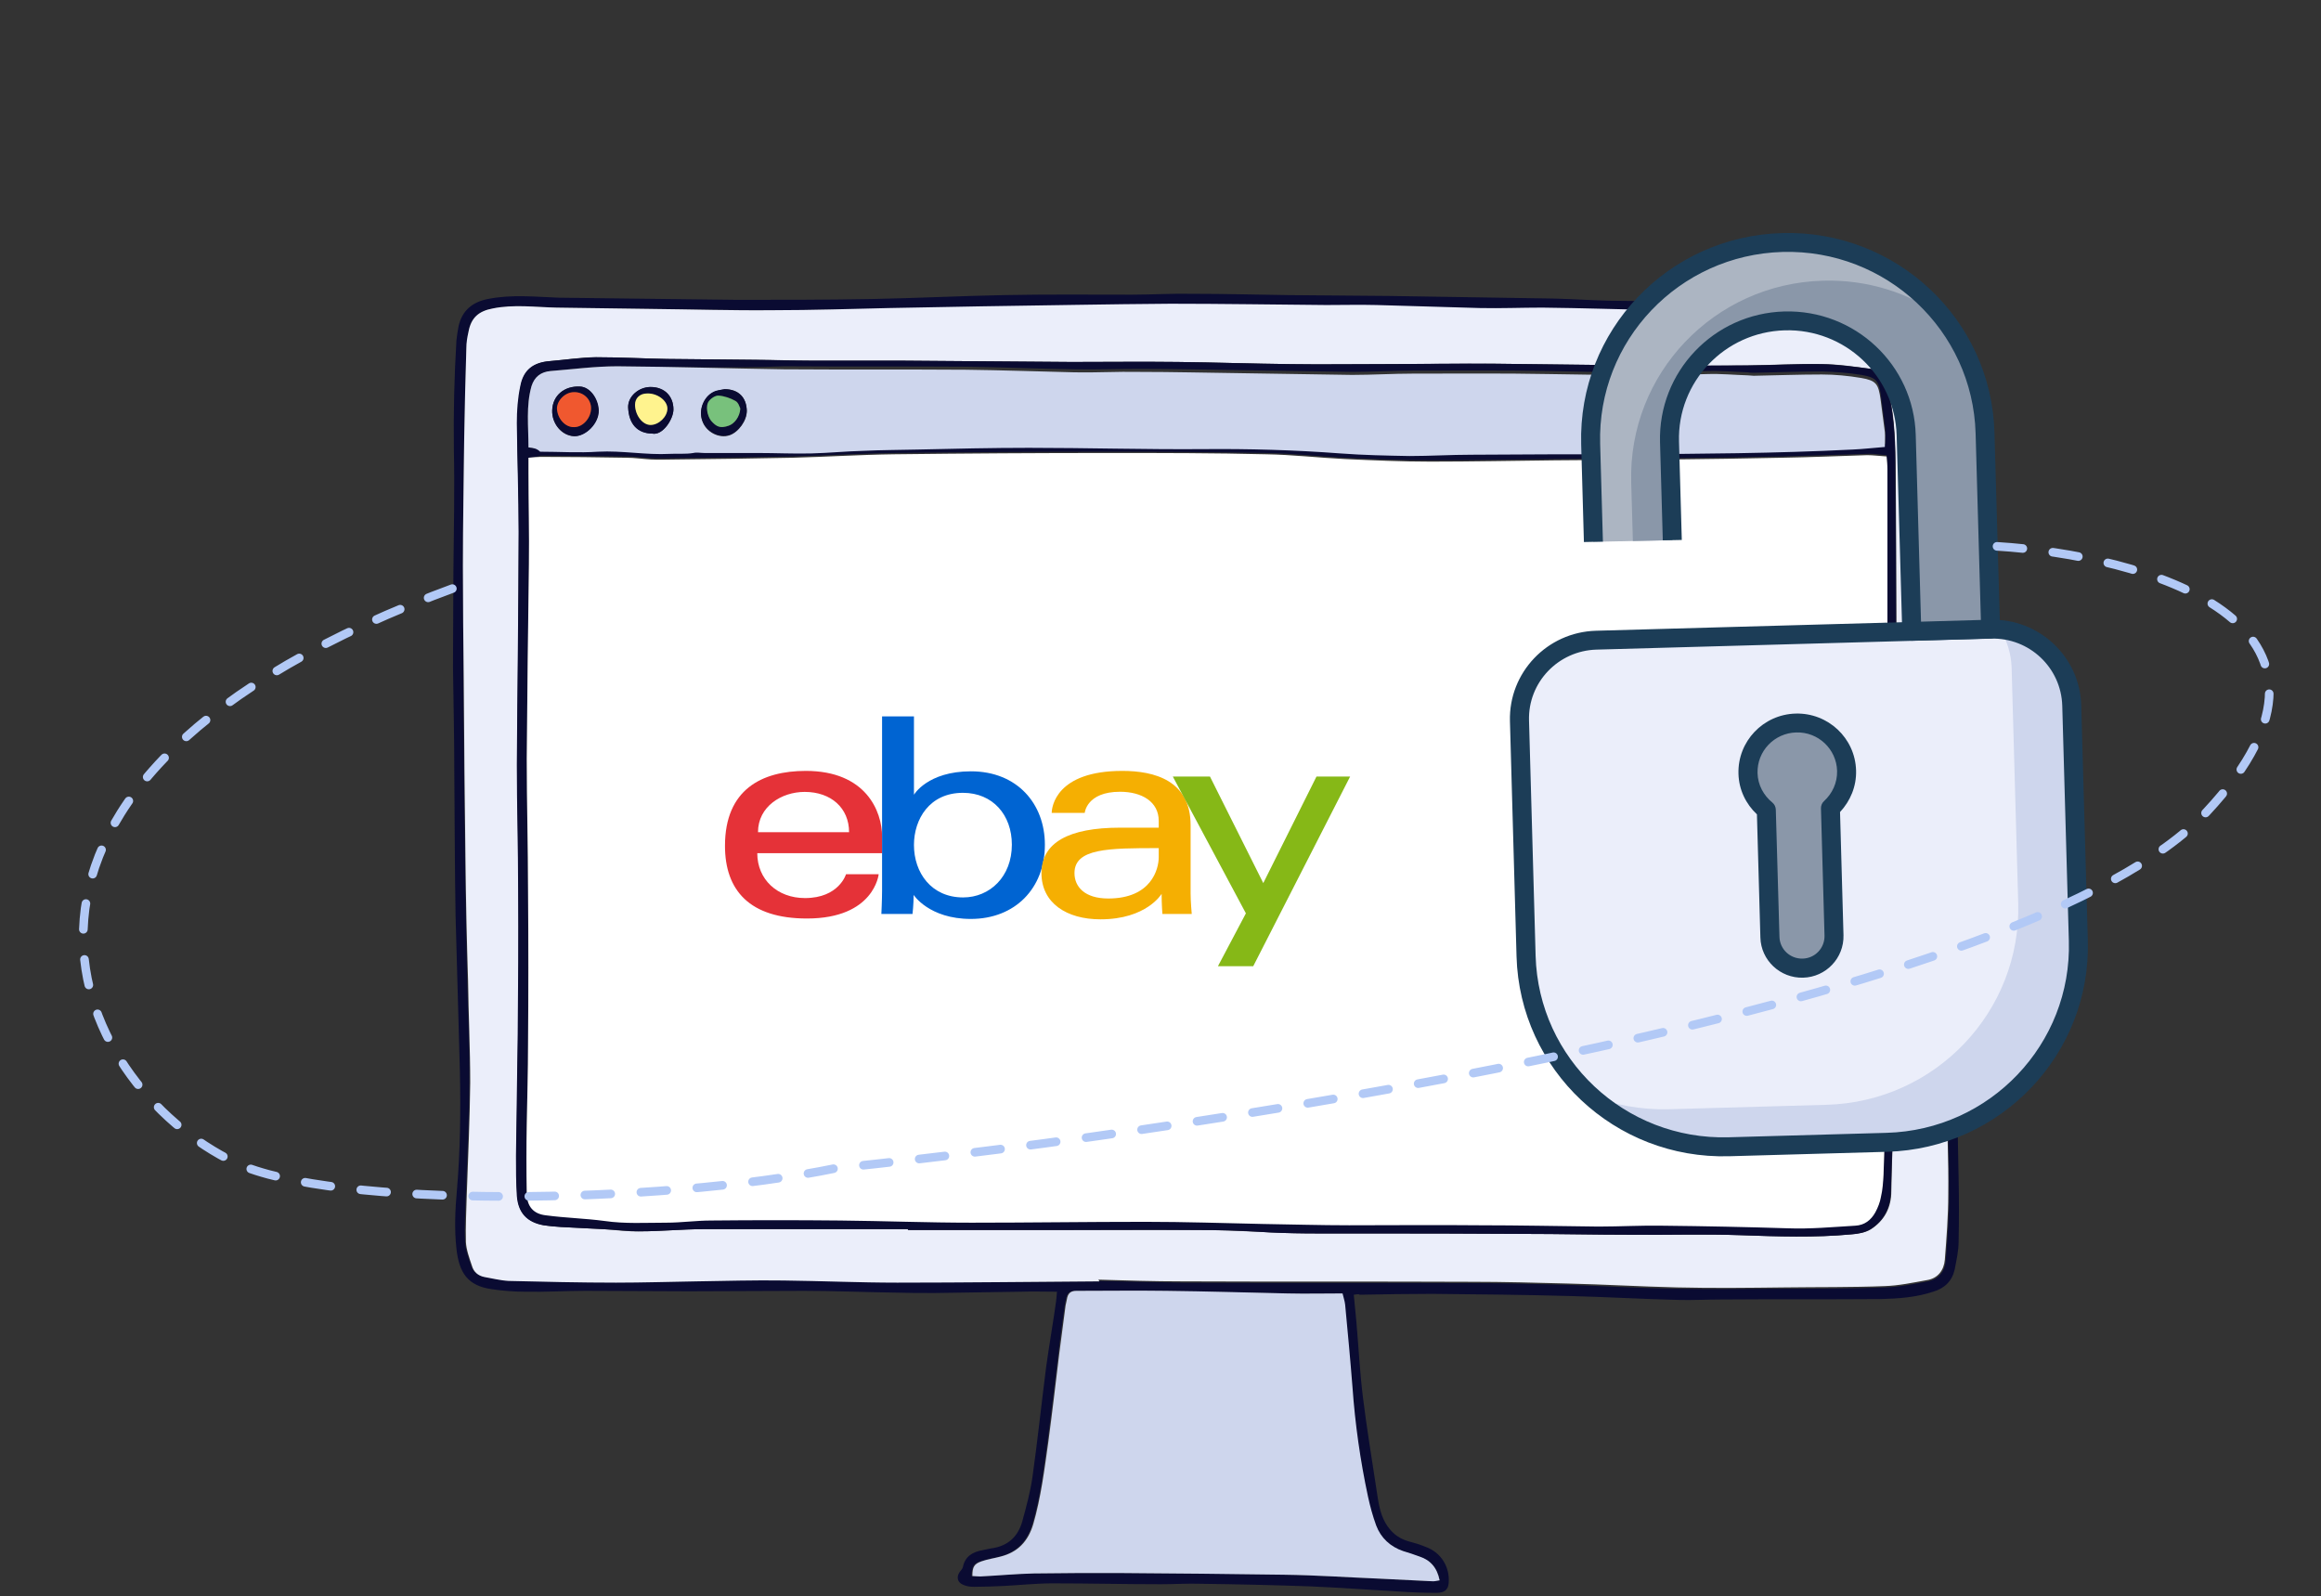 <?xml version="1.0" encoding="UTF-8"?> <svg xmlns="http://www.w3.org/2000/svg" width="538" height="370" viewBox="0 0 538 370" fill="none"><rect x="0" y="0" width="538" height="370" fill="#333333" stroke="none"/><g clip-path="url(#clip0_232_33283)"><path fill-rule="evenodd" clip-rule="evenodd" d="M313.8 300.1C314 302.3 314.2 304.3 314.4 306.3C314.9 312.1 315.2 317.9 315.9 323.7C316.8 331 318 338.2 319.1 345.5C319.5 348.1 319.8 350.7 321.2 353.1C322.4 355.1 324 356.5 326.3 357.2C327.8 357.6 329.2 358 330.6 358.6C334.1 359.9 336.1 363.3 335.8 366.9C335.7 368.4 334.9 369.2 333 369.2C330.1 369.2 327.2 369.1 324.4 368.9C317.5 368.5 310.7 368 303.8 367.7C295.3 367.4 286.9 367.2 278.4 367.1C275.3 367 272.2 367.2 269.1 367.2C260.7 367.2 252.3 367 244 367C240.2 367 236.5 367.4 232.7 367.6C230.4 367.7 228.1 367.8 225.8 367.8C224.9 367.8 224 367.7 223.2 367.3C222 366.8 221.7 365.7 222.3 364.6C222.6 364.1 223.1 363.7 223.2 363.2C223.7 360.7 225.5 359.7 227.8 359.3C228.4 359.2 229 359 229.7 358.9C233.6 358.4 236 356.2 237 352.5C237.9 349.2 238.8 345.9 239.3 342.5C240.5 334 241.4 325.4 242.5 316.8C243.2 311.7 244.1 306.7 244.8 301.6C244.9 301 244.9 300.4 245 299.4C242.1 299.4 239.3 299.3 236.6 299.4C230 299.5 223.3 299.6 216.7 299.7C213.5 299.7 210.3 299.7 207.1 299.6C200.2 299.5 193.2 299.2 186.3 299.2C177.4 299.2 168.6 299.3 159.7 299.3C151.7 299.3 143.7 299.2 135.7 299.2C131.1 299.2 126.4 299.5 121.8 299.4C119.2 299.4 116.5 299.2 113.9 298.8C108.4 298 106.4 295 105.8 289.4C105.3 285 105.5 280.4 105.9 276C106.7 266.7 106.8 257.5 106.6 248.2C106.3 236.2 105.9 224.2 105.6 212.3C105.4 200.9 105.4 189.6 105.3 178.2C105.3 170.4 105.1 162.5 105 154.6C105 147.2 105.1 139.7 105.1 132.3C105.2 122.8 105.4 113.3 105.2 103.8C105.1 95.5 105.3 87.2 105.8 78.9C105.9 77.8 106.1 76.7 106.3 75.6C107.1 72 109.5 70 113.1 69.3C118.6 68.2 124.1 68.8 129.6 69C135 69.1 140.4 69.1 145.8 69.2C154.2 69.3 162.6 69.4 171 69.5C181.5 69.5 191.9 69.5 202.4 69.3C212.5 69.1 222.5 68.6 232.6 68.4C242.5 68.2 252.4 68.3 262.3 68.3C267 68.3 271.7 68 276.4 68.1C283.8 68.1 291.3 68.3 298.7 68.4C306.5 68.5 314.4 68.5 322.2 68.6C334.8 68.8 347.5 69 360.1 69.2C364.4 69.3 368.7 69.6 373 69.7C379.5 69.8 385.9 69.8 392.4 70C399.4 70.2 406.5 70.6 413.5 70.8C417.6 71 421.8 71.1 425.9 71.3C426.9 71.3 428 71.3 429 71.1C433.9 70.3 438.9 70.3 443.8 70.5C445 70.5 446.2 70.7 447.4 70.9C449.5 71.3 450.7 72.5 451.4 74.5C452.5 77.3 452.6 80.2 452.7 83.2C452.8 88.2 453.1 93.1 453.1 98.1C453.1 103.3 452.9 108.5 452.9 113.7C452.9 119.5 453.1 125.3 453.1 131.2C453.1 143 453.1 154.7 453.2 166.5C453.2 172.6 453.3 178.7 453.3 184.7C453.2 195.8 453 206.9 453 218C453 224.4 453.2 230.8 453.3 237.2C453.5 249.1 453.8 261 454 272.9C454.1 277.9 454.1 282.8 454 287.8C454 289.9 453.5 292.1 453.1 294.2C452.5 296.9 450.8 298.6 448.1 299.4C444.2 300.7 440.1 301 436 301.1C423.6 301.2 411.2 301.1 398.8 301.2C395.5 301.2 392.2 301.4 389 301.3C380.6 301.1 372.2 300.6 363.9 300.4C353.3 300.1 342.6 300 332 299.9C326.4 299.9 320.8 300 315.2 300.1C314.9 299.9 314.6 300 313.8 300.1ZM254.8 297V296.9C261.3 297 267.7 297.2 274.2 297.3C296.6 297.4 319 297.3 341.4 297.4C348.8 297.4 356.1 297.6 363.5 297.8C372 298.1 380.4 298.6 388.9 298.7C397.3 298.9 405.6 298.7 414 298.7C421.7 298.7 429.3 298.7 437 298.4C440.3 298.3 443.6 297.6 446.9 297C449.4 296.5 450.8 294.7 451 292.3C451.4 287.2 451.8 282.1 451.8 277C451.8 269.3 451.5 261.5 451.4 253.8C451.3 248.1 451.3 242.3 451.2 236.6C451.1 230.2 450.8 223.8 450.8 217.4C450.8 212 451 206.7 451 201.3C451 180 451 158.6 451 137.3C451 130.1 450.9 122.9 450.9 115.7C450.9 105.3 450.9 94.9 450.9 84.5C450.9 82 450.7 79.5 450.3 77.1C449.7 74.1 448.4 72.9 445.4 72.9C441.3 72.8 437.1 72.9 432.9 73C431.1 73 429.4 73.4 427.6 73.3C421.7 73.2 415.8 73 409.9 72.8C401.6 72.6 393.3 72.4 385 72.2C375.9 72 366.8 71.7 357.7 71.6C352.9 71.5 348.1 71.7 343.3 71.7C335.3 71.6 327.3 71.2 319.3 71C315.4 70.9 311.5 71 307.6 71C295.6 70.9 283.5 70.6 271.5 70.7C256.9 70.8 242.3 71.1 227.7 71.3C220.5 71.4 213.3 71.5 206.2 71.7C197 71.6 188.2 71.9 179.3 71.9C169.7 71.9 160.1 71.7 150.5 71.6C143.4 71.5 136.2 71.4 129 71.3C124.1 71.2 119.1 70.5 114.2 71.5C111 72.1 109.2 73.6 108.6 76.8C108.4 78.1 108.2 79.3 108.1 80.6C107.9 87.5 107.7 94.5 107.6 101.4C107.4 111.3 107.3 121.2 107.3 131.1C107.3 140 107.4 148.8 107.4 157.7C107.5 171.6 107.6 185.5 107.8 199.4C107.9 208.7 108.1 217.9 108.3 227.2C108.5 235.1 108.9 243 108.8 250.9C108.8 259.5 108.3 268.1 108 276.8C107.9 280.5 107.6 284.1 107.8 287.8C107.9 289.7 108.6 291.5 109.2 293.3C109.6 294.7 110.6 295.6 112.1 295.9C114 296.2 115.9 296.8 117.7 296.8C126 297 134.3 297.2 142.6 297.2C148.8 297.2 155.1 297 161.3 296.9C168 296.8 174.7 296.6 181.4 296.7C190.2 296.8 199 297.2 207.8 297.2C223.6 297.2 239.2 297.1 254.8 297ZM333.7 366.3C333.2 363.4 331.5 361.6 328.9 360.8C327.6 360.4 326.3 360 325 359.5C322 358.5 319.8 356.6 318.8 353.6C318 351.4 317.4 349.2 316.9 346.9C315.2 338.5 314 330.1 313.3 321.5C312.8 315.1 312.2 308.8 311.6 302.4C311.5 301.5 311.2 300.7 311 299.8C306.6 299.8 302.4 299.9 298.2 299.8C288.9 299.6 279.5 299.4 270.2 299.2C263.3 299.1 256.3 299.2 249.3 299.2C248.1 299.2 247.5 299.6 247.2 300.7C247 301.3 246.9 301.9 246.8 302.6C246.3 306.4 245.7 310.2 245.3 314C244.5 320.7 243.7 327.5 242.8 334.2C241.9 340.6 241.2 347 239.3 353.3C238.1 357.3 235.7 359.8 231.7 360.8C230.2 361.2 228.7 361.4 227.3 361.9C225.6 362.4 225.3 363.2 225.2 365.3C225.8 365.3 226.4 365.5 227 365.4C231.1 365.2 235.3 364.8 239.4 364.7C245.9 364.6 252.4 364.6 258.8 364.6C271.7 364.7 284.7 364.7 297.6 365C304.9 365.1 312.1 365.6 319.4 365.9C323.5 366.1 327.5 366.3 331.6 366.5C332.4 366.5 333 366.3 333.7 366.3Z" fill="#0A0B32"></path><path fill-rule="evenodd" clip-rule="evenodd" d="M254.801 297C239.201 297.1 223.601 297.3 208.001 297.3C199.201 297.3 190.401 296.9 181.601 296.8C174.901 296.7 168.201 296.9 161.501 297C155.301 297.1 149.001 297.3 142.801 297.3C134.501 297.3 126.201 297.1 117.901 296.9C116.001 296.8 114.101 296.3 112.301 296C110.801 295.7 109.801 294.8 109.401 293.4C108.801 291.6 108.101 289.7 108.001 287.9C107.901 284.3 108.101 280.6 108.201 276.9C108.501 268.3 108.901 259.7 109.001 251C109.001 243.1 108.601 235.2 108.501 227.3C108.201 218 108.001 208.7 107.901 199.5C107.701 185.6 107.601 171.7 107.501 157.8C107.401 148.9 107.301 140 107.301 131.2C107.301 121.3 107.501 111.4 107.601 101.5C107.701 94.6 107.901 87.6 108.101 80.7C108.101 79.4 108.301 78.2 108.601 76.9C109.201 73.6 111.001 72.1 114.201 71.5C119.101 70.5 124.101 71.2 129.001 71.3C136.201 71.4 143.401 71.5 150.601 71.6C160.201 71.7 169.801 72 179.401 71.9C188.301 71.9 197.101 71.6 206.001 71.4C213.201 71.3 220.401 71.1 227.501 71C242.101 70.8 256.701 70.5 271.301 70.4C283.301 70.4 295.401 70.6 307.401 70.7C311.301 70.7 315.201 70.6 319.101 70.7C327.101 70.9 335.101 71.2 343.101 71.4C347.901 71.5 352.701 71.3 357.501 71.3C366.601 71.4 375.701 71.7 384.801 71.9C393.101 72.1 401.401 72.3 409.701 72.5C415.601 72.7 421.501 72.9 427.401 73C429.201 73 430.901 72.7 432.701 72.7C436.901 72.6 441.001 72.5 445.201 72.6C448.201 72.7 449.601 73.8 450.101 76.8C450.601 79.2 450.701 81.7 450.701 84.2C450.801 94.6 450.701 105 450.701 115.4C450.701 122.6 450.801 129.8 450.801 137C450.801 158.3 450.801 179.7 450.801 201C450.801 206.4 450.501 211.7 450.601 217.1C450.601 223.5 450.901 229.9 451.001 236.3C451.101 242 451.101 247.8 451.201 253.5C451.301 261.2 451.701 269 451.601 276.7C451.601 281.8 451.201 286.9 450.801 292C450.601 294.4 449.201 296.3 446.701 296.7C443.401 297.3 440.101 298 436.801 298.1C429.101 298.4 421.501 298.3 413.801 298.4C405.401 298.5 397.101 298.6 388.701 298.4C380.201 298.2 371.801 297.7 363.301 297.5C355.901 297.3 348.601 297.1 341.201 297.1C318.801 297 296.401 297.1 274.001 297C267.501 297 261.101 296.8 254.601 296.6C254.801 296.9 254.801 296.9 254.801 297ZM210.501 284.9C210.501 285 210.501 285 210.501 285.1C221.901 285.1 233.301 285.1 244.701 285.1C255.801 285.1 266.901 285.1 278.001 285.1C282.601 285.1 287.101 285.3 291.701 285.5C299.201 286 306.701 285.9 314.201 285.9C327.201 285.9 340.301 285.9 353.301 286C361.601 286 369.901 286.2 378.201 286.2C386.701 286.2 395.201 286 403.601 286.3C412.201 286.6 420.701 286.9 429.201 286.1C430.701 286 432.401 285.7 433.701 284.9C436.801 282.9 438.401 279.9 438.401 276.1C438.501 268.2 439.001 260.3 439.101 252.4C439.301 236 439.401 219.6 439.401 203.2C439.401 194.8 439.401 186.4 439.401 178C439.401 174.2 439.501 170.3 439.501 166.5C439.501 164.2 439.401 161.9 439.401 159.6C439.401 155.9 439.601 152.3 439.601 148.6C439.601 134.8 439.501 120.9 439.401 107.1C439.301 101 439.001 95 437.401 89.1C436.801 87 435.701 85.8 433.701 85.5C429.901 85 426.101 84.4 422.301 84.4C416.601 84.3 410.801 84.6 405.101 84.7C396.601 84.8 388.201 84.8 379.701 84.7C368.501 84.6 357.301 84.4 346.101 84.3C337.401 84.3 328.701 84.4 320.001 84.4C313.101 84.4 306.101 84.5 299.201 84.4C290.501 84.3 281.801 84 273.101 83.9C264.901 83.8 256.701 83.9 248.401 83.9C235.401 83.8 222.401 83.7 209.301 83.6C202.401 83.6 195.401 83.6 188.501 83.6C184.101 83.6 179.701 83.4 175.301 83.4C168.401 83.3 161.501 83.3 154.701 83.2C149.201 83.1 143.701 82.8 138.201 82.8C134.601 82.8 131.001 83.4 127.501 83.7C123.701 84 121.401 85.8 120.701 89.5C120.201 92.3 119.901 95.2 119.901 98.1C119.901 106.5 120.301 114.9 120.301 123.3C120.201 141.3 120.001 159.3 119.901 177.3C119.901 187 120.201 196.6 120.201 206.3C120.201 217.4 120.201 228.5 120.101 239.6C120.001 249 119.801 258.5 119.701 267.9C119.701 271 119.701 274.1 119.901 277.2C120.201 281.1 122.201 283.3 126.101 284C127.401 284.2 128.801 284.3 130.101 284.4C133.401 284.6 136.601 284.7 139.901 284.9C142.801 285.1 145.601 285.5 148.501 285.4C153.401 285.4 158.201 284.9 163.101 284.9C178.801 284.8 194.601 284.9 210.501 284.9Z" fill="#EBEEFA"></path><path fill-rule="evenodd" clip-rule="evenodd" d="M333.7 366.3C333 366.4 332.4 366.6 331.8 366.5C327.7 366.3 323.7 366.1 319.6 365.9C312.3 365.6 305.1 365.1 297.8 365C284.9 364.8 271.9 364.7 259 364.6C252.5 364.6 246 364.6 239.6 364.7C235.5 364.8 231.3 365.2 227.2 365.4C226.6 365.4 226 365.3 225.4 365.3C225.4 363.2 225.8 362.5 227.5 361.9C228.9 361.4 230.4 361.2 231.9 360.8C235.9 359.8 238.3 357.3 239.5 353.3C241.3 347.1 242.1 340.6 243 334.2C243.9 327.5 244.7 320.7 245.5 314C246 310.2 246.5 306.4 247 302.6C247.1 302 247.3 301.4 247.4 300.7C247.7 299.6 248.4 299.2 249.5 299.2C256.5 299.2 263.4 299.1 270.4 299.2C279.7 299.3 289.1 299.6 298.4 299.8C302.6 299.9 306.8 299.8 311.2 299.8C311.4 300.7 311.7 301.5 311.8 302.4C312.4 308.8 313 315.1 313.5 321.5C314.1 330 315.3 338.5 317.1 346.9C317.6 349.2 318.2 351.4 319 353.6C320.1 356.5 322.3 358.5 325.2 359.5C326.5 359.9 327.8 360.3 329.1 360.8C331.5 361.6 333.1 363.3 333.7 366.3Z" fill="#CED6ED"></path><path fill-rule="evenodd" clip-rule="evenodd" d="M210.5 284.9C194.7 284.9 178.9 284.9 163 284.9C158.1 284.9 153.3 285.4 148.4 285.4C145.5 285.4 142.7 285 139.8 284.9C136.5 284.7 133.3 284.6 130 284.4C128.6 284.3 127.3 284.2 126 284C122.1 283.3 120.1 281.1 119.8 277.2C119.6 274.1 119.6 271 119.6 267.9C119.7 258.5 119.9 249 120 239.6C120.1 228.5 120.2 217.4 120.1 206.3C120.1 196.6 119.8 187 119.8 177.3C119.9 159.3 120.2 141.3 120.2 123.3C120.2 114.9 119.9 106.5 119.8 98.1C119.8 95.2 120 92.3 120.6 89.5C121.3 85.7 123.6 84 127.4 83.7C131 83.4 134.6 82.9 138.1 82.8C143.6 82.8 149.1 83.1 154.6 83.2C161.5 83.3 168.4 83.3 175.2 83.4C179.6 83.5 184 83.6 188.4 83.6C195.3 83.6 202.3 83.6 209.2 83.6C222.2 83.7 235.2 83.8 248.3 83.9C256.5 83.9 264.7 83.8 273 83.9C281.7 84 290.4 84.3 299.1 84.4C306 84.5 313 84.4 319.9 84.4C328.6 84.4 337.3 84.2 346 84.3C357.2 84.4 368.4 84.6 379.6 84.7C388.1 84.8 396.5 84.7 405 84.7C410.7 84.7 416.5 84.3 422.2 84.4C426 84.5 429.8 85 433.6 85.5C435.6 85.8 436.7 87 437.3 89.1C438.9 95 439.3 101.1 439.3 107.1C439.4 120.9 439.5 134.8 439.5 148.6C439.5 152.3 439.3 155.9 439.3 159.6C439.3 161.9 439.4 164.2 439.4 166.5C439.4 170.3 439.3 174.2 439.3 178C439.3 186.4 439.4 194.8 439.3 203.2C439.2 219.6 439.2 236 439 252.4C438.9 260.3 438.5 268.2 438.3 276.1C438.2 279.9 436.7 282.9 433.6 284.9C432.3 285.7 430.6 286 429.1 286.1C420.6 286.9 412 286.6 403.5 286.3C395 286 386.6 286.3 378.1 286.2C369.8 286.2 361.5 286 353.2 286C340.2 285.9 327.1 285.9 314.1 285.9C306.6 285.9 299.1 286 291.6 285.5C287.1 285.2 282.5 285.1 277.9 285.1C266.8 285 255.7 285.1 244.6 285.1C233.2 285.1 221.8 285.1 210.4 285.1C210.5 285 210.5 284.9 210.5 284.9ZM122.5 106.1C122.5 107.3 122.5 108.3 122.5 109.2C122.5 116.3 122.7 123.4 122.6 130.5C122.5 145.5 122.2 160.6 122.1 175.6C122.1 185.8 122.3 195.9 122.4 206.1C122.4 218 122.4 229.9 122.4 241.8C122.4 248 122.2 254.2 122.1 260.4C122 265.7 122 270.9 122.1 276.2C122.1 279.4 123.7 281.1 126.6 281.4C131.1 281.9 135.6 282 140.1 282.7C144.8 283.3 149.7 283.1 154.5 283.1C157.9 283.1 161.4 282.6 164.8 282.6C174.8 282.5 184.8 282.5 194.8 282.6C204.9 282.7 215.1 283.1 225.2 283.1C238.6 283.1 252.1 282.9 265.5 282.9C274.6 282.9 283.7 283.2 292.8 283.4C299.4 283.5 306.1 283.7 312.7 283.7C322.8 283.8 332.8 283.7 342.9 283.7C352.1 283.8 361.3 284 370.5 284C375.5 284 380.5 283.8 385.6 283.8C395.2 283.9 404.8 284 414.4 284.4C419.6 284.6 424.8 284.1 430 283.8C432.3 283.7 433.7 282.5 434.7 280.7C435.3 279.6 435.8 278.4 436 277.1C436.3 275.4 436.5 273.6 436.6 271.9C436.8 265.9 437 259.9 437.1 253.9C437.3 244.3 437.4 234.7 437.4 225.1C437.5 209.2 437.4 193.3 437.4 177.4C437.4 168.6 437.5 159.8 437.5 151C437.5 136.8 437.5 122.7 437.5 108.5C437.5 107.6 437.4 106.6 437.3 105.5C435.7 105.4 434.3 105.1 432.8 105.2C426.2 105.4 419.5 105.6 412.9 105.8C404.4 106 396 106.1 387.5 106.2C378.5 106.3 369.4 106.3 360.4 106.4C350.8 106.5 341.2 106.7 331.6 106.7C325 106.7 318.3 106.4 311.7 106.1C305.6 105.8 299.6 105.1 293.5 105C281.4 104.8 269.4 104.7 257.3 104.7C240.6 104.7 223.9 104.8 207.2 105C199.4 105.1 191.6 105.6 183.7 105.8C174.7 106 165.7 106.1 156.6 106.2C154.7 106.2 152.8 106.3 150.9 106.2C149 106.1 147.1 105.8 145.2 105.8C138.6 105.7 131.9 105.7 125.3 105.6C124.5 105.9 123.7 106 122.5 106.1ZM122.5 103.7C123.7 103.9 124.5 104 125.3 104C129.8 104 134.2 104.3 138.7 104C144.3 103.7 149.8 104.7 155.4 104.5C157.2 104.4 159 104.6 160.8 104.3C161.7 104.2 162.6 104.3 163.4 104.3C164.7 104.3 166 104.3 167.2 104.3C170.1 104.3 172.9 104.3 175.8 104.3C179.9 104.3 184.1 104.5 188.2 104.4C192.2 104.3 196.2 104 200.2 103.8C204.4 103.7 208.5 103.6 212.7 103.5C221.3 103.4 230 103.1 238.6 103.1C252 103.1 265.5 103.5 278.9 103.4C289.5 103.4 300.2 103.6 310.8 104.4C316.1 104.8 321.5 104.9 326.8 105C331.6 105 336.4 104.7 341.2 104.7C352.8 104.6 364.4 104.6 376 104.6C393.8 104.6 411.7 104.4 429.5 103.5C432 103.4 434.4 103.1 437 102.9C437 101.6 437.1 100.5 437 99.4C436.7 96.9 436.3 94.3 436 91.8C435.5 88.3 435 87.5 431.5 86.9C428.5 86.4 425.5 86.2 422.4 86.1C417.1 86.1 411.9 86.3 406.6 86.4C406.1 86.4 405.6 86.4 405.2 86.3C402.1 86.2 399 85.9 395.9 86C383.6 86.4 371.3 86.3 359 86C348.5 85.8 338.1 85.9 327.6 85.9C322.9 85.9 318.2 86.2 313.5 86.2C304.9 86.1 296.4 85.9 287.8 85.8C279.9 85.7 272 85.5 264.1 85.5C259.1 85.5 254.2 85.7 249.2 85.6C240.8 85.5 232.4 85.1 224 85C209.9 84.9 195.9 85 181.8 84.9C168.8 85.4 156 85 143.1 84.9C137.9 84.9 132.8 85.5 127.6 86C125.4 86.2 123.9 87.3 123.2 89.5C121.9 94.1 122.5 98.8 122.5 103.7Z" fill="#0A0B32"></path><path fill-rule="evenodd" clip-rule="evenodd" d="M122.5 106.1C123.7 106 124.5 105.9 125.3 105.9C131.9 105.9 138.6 106 145.2 106.1C147.1 106.1 149 106.4 150.9 106.5C152.8 106.6 154.7 106.5 156.6 106.5C165.6 106.4 174.7 106.3 183.7 106.1C191.5 105.9 199.3 105.4 207.2 105.3C223.9 105.1 240.6 105 257.3 105C269.4 105 281.4 105 293.5 105.3C299.6 105.4 305.6 106.1 311.7 106.4C318.3 106.7 325 107 331.6 107C341.2 107 350.8 106.8 360.4 106.7C369.4 106.6 378.5 106.6 387.5 106.5C396 106.4 404.4 106.3 412.9 106.1C419.5 106 426.2 105.7 432.8 105.5C434.2 105.5 435.6 105.7 437.3 105.8C437.4 106.9 437.5 107.8 437.5 108.8C437.5 123 437.5 137.1 437.5 151.3C437.5 160.1 437.4 168.9 437.4 177.7C437.4 193.6 437.4 209.5 437.4 225.4C437.4 235 437.2 244.6 437.1 254.2C437 260.2 436.8 266.2 436.6 272.2C436.5 274 436.4 275.7 436 277.4C435.8 278.6 435.3 279.9 434.7 281C433.7 282.8 432.2 284 430 284.1C424.8 284.4 419.7 284.9 414.4 284.7C404.8 284.4 395.2 284.2 385.6 284.1C380.6 284 375.6 284.3 370.5 284.3C361.3 284.2 352.1 284 342.9 284C332.8 283.9 322.8 284 312.7 284C306.1 284 299.4 283.8 292.8 283.7C283.7 283.5 274.6 283.2 265.5 283.2C252.1 283.2 238.6 283.4 225.2 283.4C215.1 283.4 204.9 283 194.8 282.9C184.8 282.8 174.8 282.8 164.8 282.9C161.4 282.9 157.9 283.4 154.5 283.4C149.7 283.4 144.9 283.7 140.1 283C135.6 282.4 131.1 282.3 126.6 281.7C123.7 281.4 122.1 279.7 122.1 276.5C122 271.2 122 266 122.1 260.7C122.2 254.5 122.4 248.3 122.4 242.1C122.5 230.2 122.5 218.3 122.4 206.4C122.4 196.2 122.1 186.1 122.1 175.9C122.2 160.9 122.4 145.8 122.6 130.8C122.7 123.7 122.5 116.6 122.5 109.5C122.5 108.3 122.5 107.3 122.5 106.1Z" fill="white"></path><path fill-rule="evenodd" clip-rule="evenodd" d="M122.5 103.7C122.5 98.8 121.9 94.1 123.2 89.5C123.9 87.3 125.4 86.2 127.6 86C132.8 85.6 137.9 84.9 143.1 84.9C156 85 168.8 85.4 181.7 85.6C195.8 85.7 209.8 85.6 223.9 85.7C232.3 85.8 240.7 86.1 249.1 86.3C254.1 86.4 259 86.1 264 86.2C271.9 86.2 279.8 86.4 287.7 86.5C296.3 86.6 304.8 86.8 313.4 86.9C318.1 86.9 322.8 86.6 327.5 86.6C338 86.6 348.4 86.5 358.9 86.7C371.2 86.9 383.5 87.1 395.8 86.7C398.9 86.6 402 86.9 405.1 87C405.6 87 406.1 87.1 406.5 87.1C411.8 87 417 86.8 422.3 86.8C425.3 86.8 428.4 87.1 431.4 87.6C434.9 88.2 435.4 89 435.9 92.5C436.2 95 436.6 97.6 436.9 100.1C437 101.2 436.9 102.3 436.9 103.6C434.3 103.8 431.8 104.1 429.4 104.2C411.6 105.1 393.8 105.2 375.9 105.3C364.3 105.3 352.7 105.3 341.1 105.4C336.3 105.4 331.5 105.7 326.7 105.7C321.3 105.6 316 105.5 310.7 105.1C300.1 104.3 289.5 104 278.8 104.1C265.4 104.2 251.9 103.8 238.5 103.8C229.9 103.8 221.2 104 212.6 104.2C208.4 104.3 204.3 104.3 200.1 104.5C196.1 104.6 192.1 105 188.1 105.1C184 105.2 179.8 105 175.7 105C172.8 105 170 105 167.1 105C165.8 105 164.5 105 163.3 105C162.4 105 161.5 104.8 160.7 105C158.9 105.3 157.1 105.1 155.3 105.2C149.7 105.5 144.2 104.4 138.6 104.7C134.2 105 129.7 104.7 125.2 104.7C124.5 104 123.7 103.8 122.5 103.7ZM128 95.1C127.9 98.2 130.2 101 133 101.1C135.7 101.2 138.8 98.1 138.7 95.1C138.6 92.4 136.7 89.7 134.4 89.6C130.8 89.4 128.1 91.7 128 95.1ZM168 90.2C167.6 90.3 166.7 90.4 165.9 90.7C163.3 91.6 161.8 94.9 162.8 97.6C163.7 100.2 166.7 101.7 169.1 100.9C171.2 100.2 173.2 97.4 173.1 95.2C173 92.1 171.2 90.2 168 90.2ZM151.2 100.5C153.6 101 156.1 97.2 156.1 94.9C156.1 91.8 154 89.7 150.8 89.7C148.1 89.7 145.6 91.9 145.6 94.4C145.8 98.2 147.7 100.4 151.2 100.5Z" fill="#CED6ED"></path><path fill-rule="evenodd" clip-rule="evenodd" d="M127.999 95.1C128.099 91.7 130.799 89.4 134.499 89.6C136.799 89.7 138.699 92.4 138.799 95.1C138.899 98.1 135.799 101.2 133.099 101.1C130.199 100.9 127.899 98.2 127.999 95.1ZM136.999 94.6C136.999 92.5 135.199 90.9 133.099 90.9C131.099 90.9 129.199 92.9 129.199 94.7C129.199 97 131.099 99.1 133.199 99C135.199 98.9 137.099 96.8 136.999 94.6Z" fill="#0A0B32"></path><path fill-rule="evenodd" clip-rule="evenodd" d="M168.001 90.2C171.301 90.3 173.001 92.2 173.101 95.1C173.101 97.4 171.201 100.1 169.101 100.8C166.701 101.6 163.701 100.1 162.801 97.5C161.801 94.8 163.301 91.5 165.901 90.6C166.601 90.4 167.501 90.3 168.001 90.2ZM171.601 94.7C171.401 94.3 171.201 93.3 170.501 92.9C169.301 92.2 168.001 91.8 166.701 91.7C165.901 91.7 164.901 92.4 164.401 93C163.601 94 163.901 96.3 164.901 97.5C166.101 99 167.101 99.3 168.901 98.7C170.201 98.2 171.501 96.6 171.601 94.7Z" fill="#0A0B32"></path><path fill-rule="evenodd" clip-rule="evenodd" d="M151.201 100.5C147.701 100.5 145.701 98.2 145.601 94.4C145.501 91.9 148.001 89.7 150.801 89.7C154.001 89.7 156.101 91.8 156.101 94.9C156.101 97.1 153.601 101 151.201 100.5ZM154.701 94.7C154.701 92.9 152.401 91.2 150.001 91.2C148.301 91.2 147.201 92.3 147.201 93.8C147.201 96.2 149.001 98.4 150.801 98.5C152.701 98.5 154.701 96.6 154.701 94.7Z" fill="#0A0B32"></path><path fill-rule="evenodd" clip-rule="evenodd" d="M137 94.6C137 96.8 135.2 99 133.1 99C131 99.1 129.2 97 129.1 94.7C129.1 92.8 131 90.9 133 90.9C135.2 90.8 137 92.5 137 94.6Z" fill="#F0582F"></path><path fill-rule="evenodd" clip-rule="evenodd" d="M171.6 94.7C171.5 96.6 170.2 98.3 168.8 98.7C167 99.3 166.1 99 164.8 97.5C163.9 96.3 163.5 94 164.3 93C164.8 92.3 165.9 91.6 166.6 91.7C167.9 91.8 169.3 92.3 170.4 92.9C171.2 93.3 171.4 94.3 171.6 94.7Z" fill="#78C17C"></path><path fill-rule="evenodd" clip-rule="evenodd" d="M154.699 94.7C154.699 96.6 152.699 98.5 150.799 98.5C148.899 98.5 147.199 96.2 147.199 93.8C147.199 92.3 148.299 91.2 149.999 91.2C152.299 91.1 154.699 92.8 154.699 94.7Z" fill="#FFF38E"></path><g clip-path="url(#clip1_232_33283)"><path d="M186.786 178.682C176.566 178.682 168.049 183.006 168.049 196.052C168.049 206.388 173.776 212.897 187.05 212.897C202.674 212.897 203.676 202.632 203.676 202.632H196.105C196.105 202.632 194.482 208.159 186.588 208.159C180.159 208.159 175.535 203.828 175.535 197.757H204.467V193.947C204.467 187.94 200.644 178.682 186.786 178.682ZM186.522 183.551C192.642 183.551 196.814 187.29 196.814 192.894H175.702C175.702 186.944 181.148 183.551 186.522 183.551Z" fill="#E53238"></path><path d="M204.463 166.048V206.345C204.463 208.632 204.299 211.844 204.299 211.844H211.52C211.52 211.844 211.779 209.537 211.779 207.429C211.779 207.429 215.346 212.995 225.047 212.995C235.262 212.995 242.201 205.922 242.201 195.789C242.201 186.362 235.827 178.78 225.063 178.78C214.984 178.78 211.852 184.209 211.852 184.209V166.048H204.463ZM223.2 183.764C230.136 183.764 234.547 188.899 234.547 195.789C234.547 203.178 229.453 208.011 223.249 208.011C215.845 208.011 211.852 202.246 211.852 195.855C211.852 189.9 215.435 183.764 223.2 183.764Z" fill="#0064D2"></path><path d="M260.145 178.682C244.769 178.682 243.783 187.078 243.783 188.42H251.437C251.437 188.42 251.838 183.518 259.618 183.518C264.673 183.518 268.59 185.825 268.59 190.262V191.841H259.618C247.706 191.841 241.408 195.317 241.408 202.369C241.408 209.309 247.227 213.086 255.09 213.086C265.806 213.086 269.258 207.18 269.258 207.18C269.258 209.529 269.44 211.844 269.44 211.844H276.243C276.243 211.844 275.98 208.975 275.98 207.139V191.274C275.98 180.871 267.566 178.682 260.145 178.682ZM268.59 196.579V198.684C268.59 201.43 266.891 208.258 256.888 208.258C251.41 208.258 249.061 205.531 249.061 202.369C249.061 196.616 256.971 196.579 268.59 196.579Z" fill="#F5AF02"></path><path d="M271.857 179.999H280.467L292.824 204.687L305.152 179.999H312.951L290.496 223.952H282.315L288.794 211.699L271.857 179.999Z" fill="#86B817"></path></g></g><g clip-path="url(#clip2_232_33283)"><path d="M437.333 264.773L400.758 265.802C375.496 266.504 354.468 246.722 353.763 221.632L352.21 167.08C351.928 157.048 359.878 148.677 369.992 148.397L461.443 145.848C471.533 145.567 479.954 153.471 480.236 163.526L481.765 218.078C482.471 243.144 462.572 264.072 437.333 264.773Z" fill="#CED6ED"></path><path d="M368.605 253.9C359.784 245.88 354.116 234.446 353.739 221.609L352.21 167.08C351.928 157.049 359.878 148.677 369.992 148.397L461.443 145.848C462.195 145.825 462.924 145.848 463.654 145.918C465.23 148.514 466.194 151.554 466.288 154.804L467.817 209.356C468.522 234.469 448.624 255.373 423.385 256.075L386.81 257.104C380.365 257.267 374.226 256.122 368.605 253.9Z" fill="#EBEEFA"></path><path fill-rule="evenodd" clip-rule="evenodd" d="M437.381 266.971C463.842 266.223 484.705 244.313 483.953 217.984L482.424 163.455C482.095 152.208 472.663 143.346 461.349 143.65L369.922 146.198C358.609 146.526 349.694 155.902 350 167.149L351.529 221.702C352.281 248.007 374.321 268.748 400.806 268L437.381 266.971ZM437.263 262.575L400.688 263.604C376.649 264.282 356.633 245.459 355.951 221.561L354.422 167.009C354.163 158.17 361.172 150.828 370.063 150.571L461.49 148.022C470.381 147.765 477.767 154.733 478.025 163.572L479.554 218.124C480.236 241.998 461.302 261.92 437.263 262.575Z" fill="#1C3D57"></path><path fill-rule="evenodd" clip-rule="evenodd" d="M369.344 125.589L387.6 125.2L386.952 102.426C386.529 87.367 398.478 74.811 413.625 74.39C428.773 73.969 441.404 85.847 441.827 100.906L443.121 146.362L461.42 145.848L460.127 100.391C459.421 75.302 438.393 55.52 413.131 56.221C387.893 56.923 367.994 77.827 368.7 102.94L369.344 125.589Z" fill="#ACB5C2"></path><path fill-rule="evenodd" clip-rule="evenodd" d="M378.496 125.394L387.601 125.2L386.952 102.402C386.529 87.344 398.477 74.787 413.625 74.366C428.773 73.945 441.403 85.824 441.827 100.882L443.121 146.339L461.42 145.824L460.126 100.368C459.844 90.15 456.175 80.797 450.224 73.361C442.438 67.866 432.842 64.756 422.539 65.06C397.301 65.761 377.402 86.666 378.108 111.779L378.496 125.394Z" fill="#8A97A9"></path><path fill-rule="evenodd" clip-rule="evenodd" d="M367.145 125.636L371.551 125.542L370.91 102.87C370.228 78.973 389.163 59.074 413.201 58.396C437.24 57.741 457.257 76.565 457.939 100.439L459.162 143.697L445.284 144.094L444.061 100.836C443.614 84.562 429.972 71.748 413.601 72.192C397.231 72.66 384.341 86.198 384.788 102.473L385.432 125.246L389.835 125.152L389.186 102.356C388.786 88.513 399.771 76.962 413.695 76.565C427.62 76.167 439.239 87.087 439.639 100.93L440.933 146.386C440.956 147.602 441.991 148.56 443.191 148.514L461.42 147.999C462.008 147.999 462.596 147.765 462.996 147.345C463.396 146.924 463.631 146.339 463.607 145.755L462.314 100.298C461.608 74.016 439.545 53.275 413.084 54.023C386.623 54.748 365.759 76.681 366.512 102.987L367.145 125.636Z" fill="#1C3D57"></path><path d="M428.043 178.607C427.855 172.341 422.61 167.383 416.283 167.571C409.979 167.758 404.993 172.972 405.181 179.262C405.275 182.699 406.945 185.692 409.415 187.727L410.238 217.212C410.356 221.281 413.766 224.508 417.882 224.391C421.975 224.274 425.221 220.883 425.103 216.791L424.28 187.282C426.656 185.131 428.138 182.045 428.043 178.607Z" fill="#8A97A9"></path><path fill-rule="evenodd" clip-rule="evenodd" d="M430.231 178.561C430.02 171.078 423.74 165.186 416.213 165.396C408.686 165.607 402.759 171.85 402.97 179.332C403.064 183.074 404.711 186.371 407.251 188.756L408.051 217.306C408.192 222.591 412.638 226.753 417.953 226.612C423.269 226.472 427.456 222.053 427.315 216.768L426.515 188.218C428.891 185.669 430.349 182.279 430.231 178.561ZM425.833 178.678C425.903 181.46 424.704 183.939 422.799 185.692C422.328 186.113 422.07 186.745 422.093 187.376L422.916 216.862C422.987 219.738 420.729 222.123 417.836 222.193C414.943 222.263 412.543 220.018 412.473 217.142L411.626 187.657C411.603 187.025 411.32 186.417 410.826 186.02C408.827 184.383 407.463 181.975 407.392 179.192C407.251 174.118 411.273 169.909 416.354 169.769C421.434 169.605 425.692 173.603 425.833 178.678Z" fill="#1C3D57"></path></g><path d="M462.906 126.636C496.35 128.725 552.869 143.979 511.395 188.284C469.92 232.589 282.498 261.712 193.97 270.736C152.61 279.312 77.016 280.118 54.623 269.524C16.28 251.382 -17.9 181.424 106 136" stroke="#B2C9F6" stroke-width="2" stroke-linecap="round" stroke-dasharray="6 7"></path><defs><clipPath id="clip0_232_33283"><rect width="349.1" height="301.2" fill="white" transform="translate(105 68)"></rect></clipPath><clipPath id="clip1_232_33283"><rect width="145" height="58" fill="white" transform="translate(168 166)"></rect></clipPath><clipPath id="clip2_232_33283"><rect width="134" height="214" fill="white" transform="translate(350 54)"></rect></clipPath></defs></svg> 
